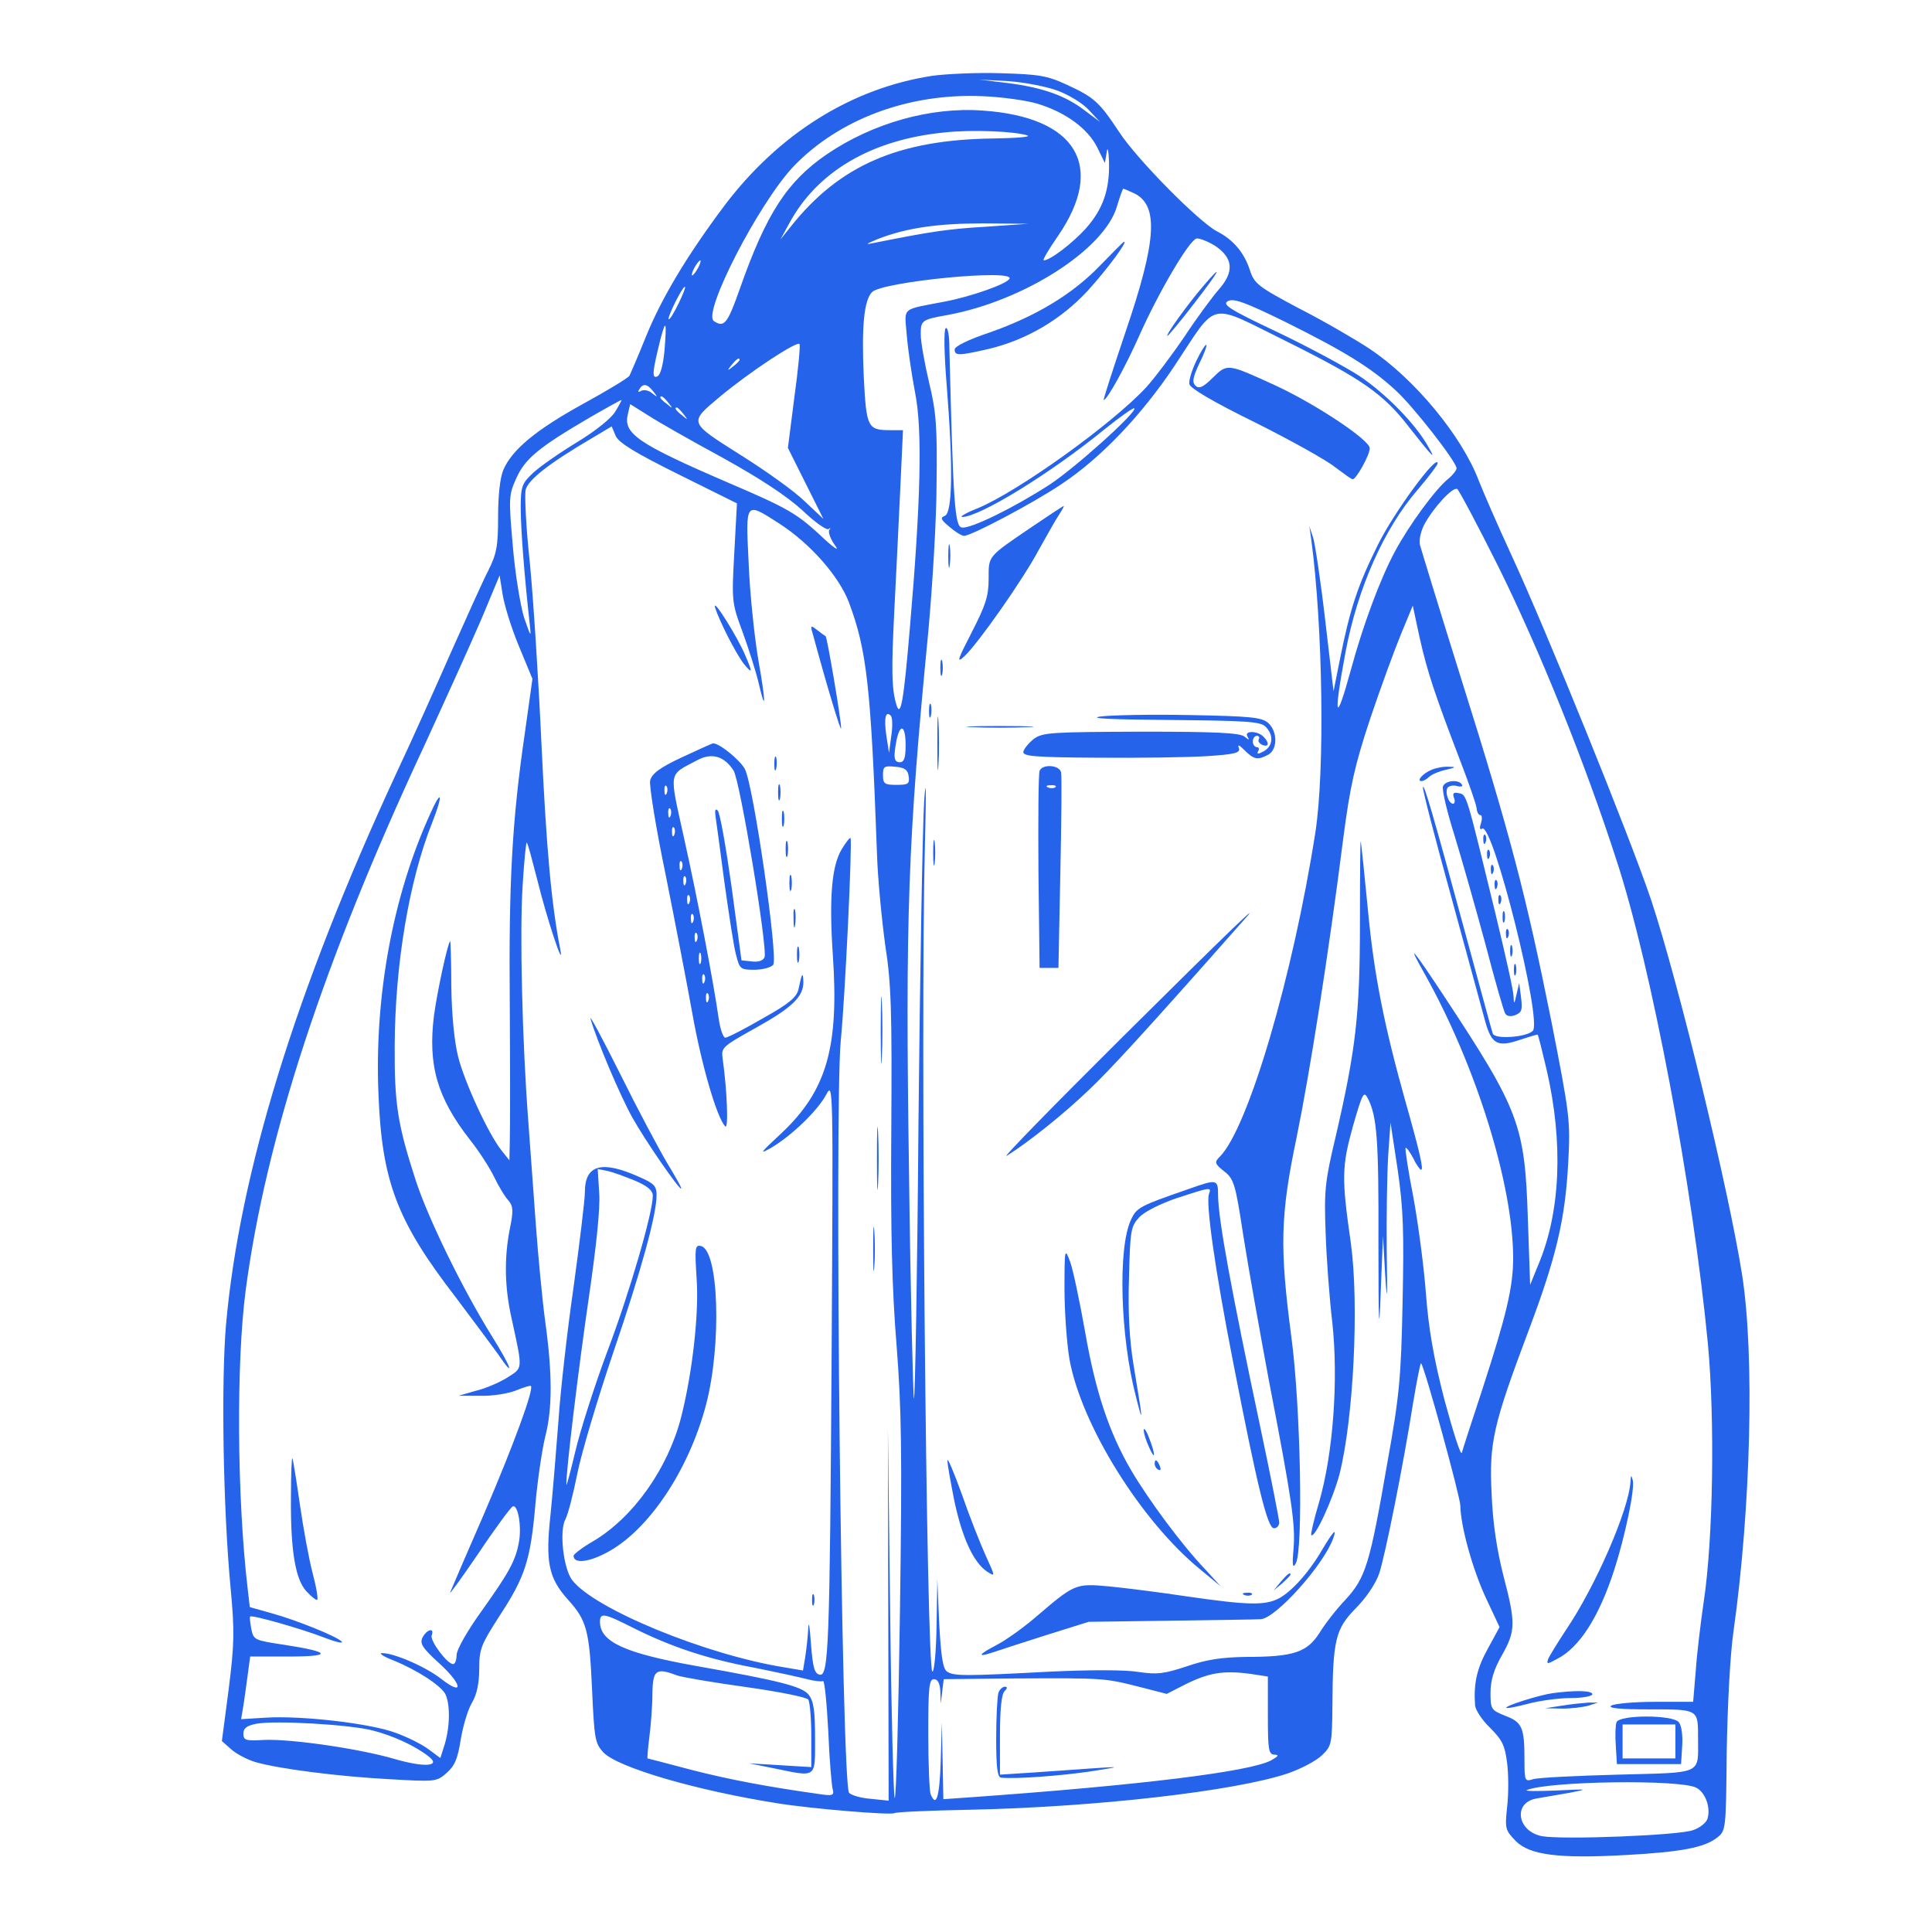 <?xml version="1.0" standalone="no"?>
<!DOCTYPE svg PUBLIC "-//W3C//DTD SVG 20010904//EN"
 "http://www.w3.org/TR/2001/REC-SVG-20010904/DTD/svg10.dtd">
<svg version="1.0" xmlns="http://www.w3.org/2000/svg"
 width="512pt" height="512pt" viewBox="0 0 512 512"
 preserveAspectRatio="xMidYMid meet">
<g transform="translate(0,512) scale(0.1,-0.1)"
fill="#2563eb" stroke="none">
<path d="M2470 4919 c-214 -33 -407 -154 -551 -345 -98 -131 -166 -244 -208
-348 -20 -50 -40 -96 -43 -102 -4 -6 -60 -40 -124 -75 -125 -69 -187 -121
-210 -174 -9 -21 -14 -69 -14 -125 0 -78 -4 -98 -26 -142 -14 -27 -58 -125
-99 -217 -40 -91 -105 -236 -145 -321 -266 -574 -415 -1057 -451 -1460 -13
-151 -8 -485 12 -697 11 -117 10 -150 -5 -270 l-18 -137 26 -23 c14 -12 43
-27 64 -33 63 -18 221 -38 353 -45 122 -7 126 -7 152 16 22 19 30 38 38 89 6
36 19 80 30 98 13 22 19 52 19 90 0 52 5 64 54 140 68 104 82 147 95 297 6 66
18 146 26 178 19 73 19 167 0 304 -8 59 -19 176 -25 258 -6 83 -15 206 -20
274 -16 209 -23 500 -15 624 4 65 9 116 11 114 3 -2 15 -49 29 -103 23 -94 71
-240 60 -181 -24 121 -37 270 -50 544 -8 175 -22 392 -31 483 -10 91 -14 178
-11 192 7 27 62 70 176 137 l52 31 11 -26 c9 -18 51 -44 166 -101 l155 -77 -7
-130 c-7 -128 -7 -133 22 -211 16 -44 35 -104 42 -133 20 -87 20 -55 -1 63
-10 61 -22 174 -25 253 -8 165 -10 163 82 104 82 -53 158 -140 184 -209 47
-126 58 -222 74 -663 2 -69 13 -179 22 -245 16 -101 18 -177 16 -490 -2 -270
2 -424 14 -570 13 -168 15 -282 9 -703 -4 -277 -10 -500 -14 -497 -3 4 -9 225
-12 493 l-6 487 1 -494 1 -493 -48 5 c-27 2 -52 10 -57 16 -20 33 -39 1800
-22 1992 12 121 31 530 26 538 -2 2 -12 -11 -23 -29 -27 -44 -34 -129 -24
-280 17 -245 -16 -360 -136 -473 -57 -53 -61 -58 -26 -38 55 33 123 99 145
141 18 34 18 19 14 -670 -5 -801 -8 -873 -32 -868 -14 3 -18 20 -23 83 -3 44
-6 62 -7 40 -1 -22 -5 -56 -8 -76 l-6 -36 -47 8 c-210 33 -508 156 -565 232
-23 31 -34 129 -18 160 7 12 21 67 32 122 11 55 54 199 95 320 75 220 115 366
115 418 0 24 -7 31 -46 48 -100 45 -144 32 -144 -40 0 -21 -14 -135 -30 -252
-17 -118 -35 -277 -40 -354 -6 -77 -15 -189 -21 -248 -14 -128 -5 -169 46
-226 50 -55 57 -82 64 -238 6 -132 8 -143 30 -167 38 -40 246 -101 462 -135
86 -14 300 -32 309 -26 4 3 95 7 201 9 332 7 700 49 841 96 35 12 75 33 91 48
26 25 27 30 28 131 1 175 8 204 62 259 28 28 53 66 62 92 16 49 63 282 90 453
10 59 19 106 21 104 9 -8 104 -354 104 -377 1 -55 32 -167 67 -243 l37 -79
-31 -57 c-29 -52 -38 -92 -34 -149 0 -12 18 -40 40 -61 32 -32 39 -46 45 -93
4 -31 4 -83 0 -117 -6 -57 -5 -61 23 -90 37 -37 113 -47 292 -37 147 8 207 20
240 45 25 19 25 19 27 229 2 120 9 258 18 319 46 328 56 730 23 943 -36 229
-169 777 -241 994 -56 167 -278 715 -371 916 -37 80 -75 168 -86 196 -45 119
-171 271 -290 350 -38 25 -122 74 -187 107 -109 58 -118 65 -130 102 -15 46
-44 80 -87 102 -48 25 -213 192 -259 263 -53 80 -66 92 -140 126 -52 24 -74
27 -175 30 -64 2 -145 -2 -181 -7z m332 -39 c30 -11 68 -34 84 -52 l29 -31
-40 30 c-52 40 -112 61 -205 73 l-75 9 77 -4 c42 -3 100 -14 130 -25z m-52
-35 c75 -23 133 -66 158 -116 l20 -41 5 29 c2 16 5 5 6 -26 2 -74 -16 -125
-61 -176 -35 -39 -95 -85 -112 -85 -4 0 13 29 38 65 127 185 49 315 -200 332
-138 10 -291 -33 -413 -116 -105 -72 -160 -156 -231 -358 -32 -91 -41 -102
-68 -84 -32 20 119 313 211 410 121 126 307 195 502 186 50 -2 115 -11 145
-20z m-27 -84 c10 -4 -31 -7 -90 -8 -252 -3 -408 -71 -537 -233 l-28 -35 23
42 c74 138 218 223 412 242 73 8 187 3 220 -8z m280 -152 c69 -31 63 -125 -21
-371 -33 -98 -59 -178 -57 -178 9 0 58 89 94 170 52 117 133 254 152 258 8 1
31 -8 50 -20 47 -32 50 -68 10 -114 -17 -19 -59 -76 -92 -126 -34 -50 -80
-111 -102 -135 -90 -97 -338 -275 -446 -320 -31 -12 -49 -23 -41 -23 46 0 235
116 378 233 40 32 75 57 78 55 9 -9 -158 -159 -224 -202 -94 -61 -210 -118
-233 -114 -19 3 -23 67 -33 475 0 37 -5 58 -10 53 -5 -5 -4 -68 3 -153 17
-215 15 -336 -5 -344 -13 -5 -11 -10 12 -29 15 -13 32 -24 39 -24 19 0 182 86
258 137 104 69 212 182 300 314 116 175 86 168 295 65 201 -100 259 -140 327
-229 62 -79 73 -90 49 -49 -33 59 -113 140 -182 186 -37 24 -135 77 -217 116
-127 60 -147 73 -131 82 15 8 44 -2 152 -55 155 -77 227 -121 291 -180 47 -42
163 -191 163 -208 0 -5 -9 -17 -21 -27 -35 -28 -105 -124 -142 -193 -39 -72
-85 -196 -117 -314 -41 -150 -47 -128 -14 48 32 169 102 326 190 428 30 35 54
67 54 71 0 28 -117 -131 -159 -217 -53 -107 -73 -167 -100 -302 l-17 -85 -22
188 c-12 104 -27 203 -32 219 l-10 30 5 -35 c31 -233 36 -613 11 -775 -59
-379 -178 -786 -254 -861 -14 -14 -13 -18 12 -38 26 -20 30 -33 51 -171 13
-83 44 -256 68 -385 62 -322 70 -380 65 -445 -4 -44 -2 -53 6 -38 20 34 13
417 -12 602 -31 235 -29 321 14 526 35 171 85 487 124 795 18 137 30 191 71
315 28 83 65 184 82 225 l31 75 18 -84 c20 -90 41 -153 107 -325 23 -60 43
-117 44 -127 1 -11 5 -19 10 -19 5 0 5 -10 2 -21 -5 -14 -3 -19 3 -15 28 17
160 -510 134 -536 -17 -17 -101 -23 -106 -7 -3 8 -36 131 -75 274 -81 299
-109 395 -110 378 -1 -7 33 -138 75 -290 42 -153 82 -301 90 -330 17 -61 33
-69 94 -48 24 8 44 14 45 13 2 -2 12 -44 24 -94 44 -192 37 -375 -22 -515
l-22 -54 -6 175 c-8 250 -23 288 -222 590 -84 127 -101 147 -52 60 136 -242
235 -559 235 -754 0 -77 -18 -152 -81 -346 -28 -85 -53 -162 -55 -170 -3 -8
-23 55 -46 140 -29 112 -42 189 -49 280 -5 69 -20 183 -33 255 -14 71 -23 131
-21 133 2 2 11 -10 20 -27 8 -17 18 -31 21 -31 7 0 -2 42 -42 183 -56 200 -83
335 -99 507 -9 91 -17 172 -19 180 -1 8 -2 -86 -2 -210 0 -246 -10 -338 -65
-575 -28 -117 -30 -142 -26 -250 2 -66 10 -175 18 -242 16 -152 2 -344 -35
-473 -14 -47 -23 -86 -21 -88 9 -10 57 94 75 162 37 147 52 449 30 611 -25
173 -24 204 5 309 26 90 29 96 40 75 24 -47 29 -108 28 -384 0 -222 2 -249 6
-130 l6 150 6 -105 c5 -79 6 -63 4 65 -1 94 1 208 4 255 l6 85 19 -125 c15
-104 17 -164 13 -350 -4 -201 -8 -247 -41 -430 -46 -266 -57 -301 -110 -359
-24 -25 -55 -65 -69 -88 -33 -52 -69 -64 -195 -64 -65 -1 -105 -7 -157 -25
-61 -20 -78 -22 -127 -15 -34 6 -127 6 -235 1 -226 -12 -255 -12 -273 0 -11 7
-16 38 -21 127 l-5 118 -2 -122 c-1 -68 -6 -123 -11 -123 -16 0 -32 1719 -20
2185 4 153 3 196 -2 120 -4 -66 -11 -450 -15 -853 -3 -403 -9 -731 -12 -728
-2 3 -9 272 -13 598 -10 683 -3 877 51 1433 11 121 22 299 22 395 2 149 -1
189 -20 267 -12 51 -22 108 -22 127 0 37 3 39 70 51 203 37 417 174 450 288 8
26 15 47 17 47 1 0 13 -5 26 -11z m-393 -90 c-100 -6 -145 -13 -295 -43 -23
-5 -21 -3 10 10 76 30 160 42 280 42 l120 -1 -115 -8z m-760 -109 c-6 -11 -13
-20 -16 -20 -2 0 0 9 6 20 6 11 13 20 16 20 2 0 0 -9 -6 -20z m825 -29 c-8
-14 -102 -47 -170 -60 -119 -23 -108 -13 -102 -89 3 -37 13 -105 22 -152 20
-99 15 -291 -14 -627 -16 -189 -24 -236 -35 -202 -13 41 -14 92 -6 250 5 96
12 243 16 327 l7 152 -34 0 c-60 0 -63 7 -70 142 -6 136 1 202 22 224 29 28
381 62 364 35z m-877 -66 c-12 -24 -23 -43 -26 -41 -4 5 36 86 43 86 3 0 -5
-20 -17 -45z m-37 -124 c-4 -41 -11 -66 -20 -69 -14 -5 -12 14 10 102 14 52
16 43 10 -33z m344 -125 l-17 -133 47 -94 47 -94 -49 46 c-26 26 -103 81 -170
123 -139 88 -138 85 -56 154 79 66 208 151 212 140 2 -6 -4 -70 -14 -142z
m-145 100 c0 -2 -8 -10 -17 -17 -16 -13 -17 -12 -4 4 13 16 21 21 21 13z
m-229 -83 c13 -16 12 -17 -3 -5 -9 8 -23 10 -29 6 -8 -4 -9 -3 -5 4 10 17 21
15 37 -5z m40 -30 c13 -16 12 -17 -3 -4 -10 7 -18 15 -18 17 0 8 8 3 21 -13z
m-140 -23 c-10 -18 -54 -53 -102 -82 -46 -28 -99 -65 -116 -81 -30 -28 -33
-36 -33 -93 0 -54 9 -175 24 -309 4 -36 3 -34 -15 18 -10 32 -24 118 -30 190
-11 126 -11 135 9 179 23 52 59 82 194 161 45 26 83 47 85 47 1 0 -6 -14 -16
-30z m284 -123 c101 -56 169 -101 211 -139 33 -32 65 -54 70 -50 5 4 6 3 2 -2
-4 -5 2 -23 14 -40 15 -20 -1 -10 -43 30 -58 53 -85 69 -235 133 -246 106
-283 132 -270 184 l6 26 48 -30 c26 -17 114 -67 197 -112z m-104 116 c13 -16
12 -17 -3 -4 -17 13 -22 21 -14 21 2 0 10 -8 17 -17z m2160 -405 c111 -225
229 -518 313 -778 93 -284 202 -865 242 -1280 19 -204 14 -521 -11 -685 -8
-55 -18 -137 -21 -182 l-7 -83 -101 0 c-56 0 -108 -5 -116 -10 -10 -7 23 -10
101 -10 132 0 129 1 129 -78 0 -96 15 -89 -213 -95 -111 -3 -212 -8 -224 -12
-22 -7 -23 -5 -23 51 0 86 -6 100 -51 117 -37 15 -39 17 -39 61 0 33 9 62 30
99 37 65 37 86 4 212 -17 67 -28 139 -31 215 -7 137 4 184 98 434 73 194 97
294 105 446 6 111 4 125 -45 375 -67 333 -108 491 -238 904 -58 185 -107 346
-110 357 -3 12 2 35 11 53 24 45 76 102 88 95 5 -4 54 -96 109 -206z m-2596
-210 l36 -87 -20 -143 c-34 -233 -43 -395 -40 -723 1 -170 1 -332 0 -360 l-1
-50 -20 25 c-35 43 -99 182 -116 250 -10 40 -17 111 -18 187 0 66 -2 120 -3
119 -7 -7 -34 -132 -43 -198 -16 -131 8 -216 95 -328 24 -30 53 -75 65 -100
12 -25 29 -53 38 -62 12 -15 13 -27 3 -75 -15 -77 -14 -154 5 -238 30 -138 30
-129 -12 -156 -21 -13 -58 -29 -84 -35 l-45 -13 58 0 c32 -1 74 6 94 14 20 8
38 14 40 12 8 -9 -45 -154 -123 -336 -47 -108 -88 -203 -91 -211 -3 -8 31 39
76 105 44 66 85 121 90 123 14 5 24 -55 16 -96 -9 -49 -27 -81 -102 -186 -35
-49 -63 -98 -63 -112 0 -13 -4 -24 -9 -24 -16 0 -62 62 -57 76 8 21 -12 17
-24 -5 -8 -16 -2 -27 43 -68 63 -57 67 -90 6 -42 -41 32 -126 69 -157 68 -9 0
4 -9 30 -19 64 -26 125 -66 138 -89 13 -26 13 -84 -1 -132 l-12 -38 -31 23
c-17 13 -57 33 -88 44 -67 25 -250 46 -344 40 l-65 -4 5 30 c3 17 8 55 12 84
l7 52 101 0 c118 0 114 12 -10 31 -80 12 -82 13 -88 42 -3 17 -5 32 -3 33 5 5
138 -33 197 -56 28 -11 49 -16 46 -11 -8 12 -118 57 -187 76 l-57 16 -6 52
c-28 240 -30 596 -5 787 53 402 206 871 473 1443 56 122 125 274 152 337 l48
115 8 -50 c4 -27 23 -89 43 -137z m987 -238 l-6 -45 -7 45 c-7 47 -2 68 12 53
4 -4 5 -28 1 -53z m38 -25 c0 -33 -4 -45 -15 -45 -16 0 -18 12 -9 59 10 46 24
38 24 -14z m8 -82 c3 -20 -1 -23 -32 -23 -32 0 -36 3 -36 26 0 23 3 25 33 22
24 -2 33 -8 35 -25z m-725 -1072 c33 -14 47 -26 47 -40 0 -45 -62 -258 -120
-411 -34 -91 -72 -210 -85 -265 -13 -55 -24 -95 -24 -90 -2 29 33 316 60 500
19 131 30 233 27 273 l-4 64 25 -5 c15 -3 47 -15 74 -26z m-5 -1185 c100 -50
195 -82 318 -105 60 -12 124 -26 143 -31 19 -5 38 -7 42 -5 4 3 10 -57 14
-133 3 -75 9 -145 12 -155 4 -15 -1 -17 -39 -11 -135 19 -236 38 -337 64 -63
17 -115 30 -115 30 -1 0 1 26 5 58 4 31 8 83 8 115 1 62 10 68 65 47 15 -5 97
-19 184 -31 86 -12 160 -27 164 -33 4 -6 8 -49 8 -95 l0 -84 -82 5 -83 5 65
-13 c116 -24 110 -28 110 80 0 75 -4 98 -17 115 -18 22 -78 37 -298 76 -190
34 -255 64 -255 117 0 25 11 23 88 -16z m1636 -122 l46 -7 0 -103 c0 -92 2
-104 18 -104 12 -1 10 -4 -9 -15 -56 -30 -344 -66 -811 -99 l-58 -4 -2 101 -2
102 -3 -102 c-3 -96 -12 -125 -27 -87 -3 9 -6 81 -6 160 0 121 2 144 15 144
10 0 16 -11 17 -32 l1 -33 4 33 4 32 192 2 c232 1 234 1 325 -22 l74 -19 41
21 c68 35 107 42 181 32z m-2326 -150 c54 -14 111 -40 147 -68 36 -27 -9 -31
-91 -7 -93 27 -272 53 -344 50 -49 -3 -55 -1 -55 17 0 14 9 21 35 26 50 9 246
-2 308 -18z m3508 -152 c24 -13 38 -53 29 -82 -3 -10 -20 -24 -38 -30 -37 -14
-347 -26 -401 -16 -66 13 -77 90 -13 100 17 3 57 10 87 15 51 10 49 10 -35 6
-49 -2 -85 -2 -79 1 56 24 410 29 450 6z"/>
<path d="M2915 4416 c-73 -76 -170 -134 -292 -177 -57 -19 -93 -37 -93 -45 0
-17 10 -17 89 1 101 24 193 78 264 155 50 55 109 134 95 129 -2 -1 -30 -29
-63 -63z"/>
<path d="M3188 4361 c-41 -48 -101 -131 -94 -131 2 0 34 38 70 85 69 89 81
113 24 46z"/>
<path d="M3171 4165 c-12 -25 -21 -53 -19 -63 2 -11 63 -47 175 -102 94 -47
189 -100 211 -118 23 -17 43 -32 47 -32 9 0 45 64 45 82 0 22 -143 117 -251
167 -127 58 -126 58 -165 20 -26 -26 -37 -30 -46 -21 -9 9 -7 22 10 58 13 26
21 48 19 50 -2 2 -14 -16 -26 -41z"/>
<path d="M2735 3724 c-119 -81 -115 -76 -115 -138 0 -46 -8 -70 -45 -142 -38
-74 -41 -83 -19 -63 37 35 155 203 197 282 21 37 44 79 53 92 9 14 15 25 13
24 -2 0 -40 -25 -84 -55z"/>
<path d="M2513 3645 c0 -27 2 -38 4 -22 2 15 2 37 0 50 -2 12 -4 0 -4 -28z"/>
<path d="M2492 3350 c0 -19 2 -27 5 -17 2 9 2 25 0 35 -3 9 -5 1 -5 -18z"/>
<path d="M2462 3235 c0 -16 2 -22 5 -12 2 9 2 23 0 30 -3 6 -5 -1 -5 -18z"/>
<path d="M2484 3150 c0 -63 1 -89 3 -57 2 31 2 83 0 115 -2 31 -3 5 -3 -58z"/>
<path d="M2915 3221 c-32 -5 36 -8 187 -9 200 -2 239 -4 252 -18 22 -22 20
-51 -5 -65 -15 -8 -19 -8 -15 0 4 6 2 11 -3 11 -6 0 -11 7 -11 15 0 8 5 15 11
15 5 0 8 -4 5 -9 -3 -5 1 -11 9 -15 18 -7 20 5 3 22 -16 16 -52 16 -42 0 6
-10 4 -10 -8 0 -13 10 -77 13 -275 13 -236 -1 -260 -2 -283 -19 -14 -11 -26
-26 -28 -34 -2 -12 27 -15 195 -16 109 -1 239 1 290 4 77 5 91 9 86 22 -4 10
1 8 15 -6 25 -25 35 -27 63 -12 25 14 25 61 0 84 -17 15 -46 18 -208 21 -103
2 -210 0 -238 -4z"/>
<path d="M2578 3193 c39 -2 105 -2 145 0 39 1 7 3 -73 3 -80 0 -112 -2 -72 -3z"/>
<path d="M2755 3077 c-3 -7 -4 -127 -3 -267 l3 -255 25 0 25 0 5 251 c3 138 4
258 2 267 -4 20 -50 23 -57 4z m42 -43 c-3 -3 -12 -4 -19 -1 -8 3 -5 6 6 6 11
1 17 -2 13 -5z"/>
<path d="M3794 3080 c-23 -9 -41 -30 -27 -30 5 0 14 5 20 11 6 6 26 15 45 19
26 6 28 8 8 8 -14 1 -35 -3 -46 -8z"/>
<path d="M3824 3036 c-3 -8 10 -65 30 -128 19 -62 56 -192 82 -288 25 -96 49
-180 53 -186 4 -7 14 -9 27 -4 17 7 19 14 15 46 l-5 39 -7 -30 c-6 -27 -7 -28
-8 -5 0 14 -22 111 -47 215 -79 325 -77 319 -98 323 -14 3 -17 0 -13 -12 4 -9
2 -16 -2 -16 -12 0 -22 30 -15 42 3 5 15 8 25 5 11 -3 17 -1 13 4 -8 14 -44
11 -50 -5z"/>
<path d="M2473 2860 c0 -30 2 -43 4 -27 2 15 2 39 0 55 -2 15 -4 2 -4 -28z"/>
<path d="M3931 2894 c0 -11 3 -14 6 -6 3 7 2 16 -1 19 -3 4 -6 -2 -5 -13z"/>
<path d="M3941 2854 c0 -11 3 -14 6 -6 3 7 2 16 -1 19 -3 4 -6 -2 -5 -13z"/>
<path d="M3951 2814 c0 -11 3 -14 6 -6 3 7 2 16 -1 19 -3 4 -6 -2 -5 -13z"/>
<path d="M3961 2774 c0 -11 3 -14 6 -6 3 7 2 16 -1 19 -3 4 -6 -2 -5 -13z"/>
<path d="M3971 2734 c0 -11 3 -14 6 -6 3 7 2 16 -1 19 -3 4 -6 -2 -5 -13z"/>
<path d="M3982 2690 c0 -14 2 -19 5 -12 2 6 2 18 0 25 -3 6 -5 1 -5 -13z"/>
<path d="M2973 2370 c-183 -182 -320 -322 -305 -313 59 37 150 110 216 173 57
54 143 147 409 448 60 66 -21 -11 -320 -308z"/>
<path d="M3991 2644 c0 -11 3 -14 6 -6 3 7 2 16 -1 19 -3 4 -6 -2 -5 -13z"/>
<path d="M4002 2600 c0 -14 2 -19 5 -12 2 6 2 18 0 25 -3 6 -5 1 -5 -13z"/>
<path d="M4012 2550 c0 -14 2 -19 5 -12 2 6 2 18 0 25 -3 6 -5 1 -5 -13z"/>
<path d="M3150 1969 c-130 -45 -138 -49 -153 -82 -35 -75 -28 -310 13 -467 20
-79 20 -73 -6 83 -11 67 -15 140 -12 232 3 125 5 135 27 159 14 15 56 36 100
51 89 29 92 30 85 11 -9 -24 16 -201 63 -441 65 -335 92 -445 109 -445 8 0 14
7 14 15 0 9 -22 120 -49 248 -79 373 -112 553 -113 619 0 43 -2 44 -78 17z"/>
<path d="M2821 1705 c0 -60 6 -144 13 -186 31 -175 191 -432 349 -560 l52 -43
-41 45 c-63 66 -150 184 -196 262 -59 101 -95 209 -123 371 -14 78 -31 160
-39 182 -14 38 -15 36 -15 -71z"/>
<path d="M3031 1330 c0 -8 6 -28 14 -45 17 -39 18 -21 0 25 -7 19 -14 28 -14
20z"/>
<path d="M2511 1250 c-1 -8 8 -56 18 -107 21 -99 51 -164 87 -188 22 -14 22
-14 -4 43 -14 31 -43 104 -63 162 -21 58 -38 98 -38 90z"/>
<path d="M3060 1241 c0 -6 4 -13 10 -16 6 -3 7 1 4 9 -7 18 -14 21 -14 7z"/>
<path d="M3505 1015 c-35 -61 -82 -113 -116 -131 -37 -19 -82 -18 -241 5 -73
11 -168 23 -210 27 -88 8 -90 7 -195 -83 -34 -29 -81 -62 -103 -73 -46 -24
-52 -33 -12 -20 15 5 79 26 142 46 l115 36 220 3 c121 2 227 3 236 4 40 2 167
144 192 214 11 30 0 19 -28 -28z"/>
<path d="M3394 928 l-19 -23 23 19 c12 11 22 21 22 23 0 8 -8 2 -26 -19z"/>
<path d="M3298 893 c7 -3 16 -2 19 1 4 3 -2 6 -13 5 -11 0 -14 -3 -6 -6z"/>
<path d="M4321 1194 c-4 -74 -93 -279 -172 -395 -21 -32 -42 -66 -46 -75 -5
-15 -3 -15 24 0 59 30 111 112 151 236 29 90 55 215 49 237 -4 15 -5 14 -6 -3z"/>
<path d="M4115 633 c-36 -5 -128 -34 -123 -39 2 -2 28 3 58 11 30 8 81 15 113
15 31 0 57 5 57 10 0 10 -45 11 -105 3z"/>
<path d="M4140 600 l-45 -7 45 -1 c25 0 56 4 70 8 l25 8 -25 0 c-14 -1 -45 -4
-70 -8z"/>
<path d="M4284 556 c-3 -7 -4 -35 -2 -62 l3 -49 85 0 85 0 3 48 c2 27 -2 55
-9 63 -16 20 -157 20 -165 0z m156 -51 l0 -45 -70 0 -70 0 0 45 0 45 70 0 70
0 0 -45z"/>
<path d="M1140 2963 c-99 -217 -148 -483 -137 -743 9 -231 49 -336 204 -537
45 -60 96 -128 113 -152 47 -69 35 -34 -17 49 -76 122 -168 310 -201 411 -48
148 -57 202 -56 359 1 214 38 436 99 589 30 76 26 94 -5 24z"/>
<path d="M771 1149 c-1 -139 12 -215 41 -246 12 -13 24 -23 28 -23 4 0 -1 31
-11 69 -10 37 -25 120 -34 182 -9 63 -18 119 -20 124 -2 6 -4 -42 -4 -106z"/>
<path d="M2646 634 c-3 -9 -6 -63 -6 -120 0 -76 3 -104 13 -105 40 -4 157 5
233 16 100 16 113 16 -143 -2 l-93 -6 0 104 c0 68 4 109 12 117 8 8 8 12 1 12
-6 0 -14 -7 -17 -16z"/>
<path d="M1895 3510 c11 -35 54 -120 76 -149 23 -28 24 -24 5 20 -20 49 -89
159 -81 129z"/>
<path d="M2154 3440 c39 -144 75 -262 75 -250 1 18 -37 242 -41 244 -2 1 -12
8 -22 16 -18 14 -19 13 -12 -10z"/>
<path d="M1807 3113 c-58 -27 -79 -43 -84 -61 -3 -13 15 -125 41 -250 25 -125
57 -291 71 -369 24 -135 65 -276 87 -298 9 -9 5 95 -7 180 -4 29 0 32 86 80
99 55 129 84 128 124 -1 27 -4 23 -13 -21 -5 -21 -25 -38 -95 -77 -48 -28 -93
-51 -99 -51 -5 0 -13 21 -17 48 -14 99 -57 323 -92 480 -40 182 -43 166 34
207 38 21 72 12 97 -27 17 -26 91 -472 82 -495 -4 -9 -16 -13 -33 -11 l-28 3
-26 193 c-15 107 -31 198 -37 204 -6 6 -8 2 -6 -14 2 -13 13 -93 24 -178 12
-85 25 -172 31 -192 9 -36 12 -38 48 -38 21 0 44 6 50 13 14 17 -52 475 -75
519 -13 24 -67 68 -84 68 -3 0 -40 -17 -83 -37z m-40 -95 c-3 -8 -6 -5 -6 6
-1 11 2 17 5 13 3 -3 4 -12 1 -19z m10 -60 c-3 -8 -6 -5 -6 6 -1 11 2 17 5 13
3 -3 4 -12 1 -19z m10 -50 c-3 -8 -6 -5 -6 6 -1 11 2 17 5 13 3 -3 4 -12 1
-19z m20 -90 c-3 -8 -6 -5 -6 6 -1 11 2 17 5 13 3 -3 4 -12 1 -19z m10 -40
c-3 -8 -6 -5 -6 6 -1 11 2 17 5 13 3 -3 4 -12 1 -19z m10 -50 c-3 -8 -6 -5 -6
6 -1 11 2 17 5 13 3 -3 4 -12 1 -19z m10 -50 c-3 -8 -6 -5 -6 6 -1 11 2 17 5
13 3 -3 4 -12 1 -19z m10 -50 c-3 -8 -6 -5 -6 6 -1 11 2 17 5 13 3 -3 4 -12 1
-19z m10 -60 c-3 -7 -5 -2 -5 12 0 14 2 19 5 13 2 -7 2 -19 0 -25z m10 -50
c-3 -8 -6 -5 -6 6 -1 11 2 17 5 13 3 -3 4 -12 1 -19z m10 -50 c-3 -8 -6 -5 -6
6 -1 11 2 17 5 13 3 -3 4 -12 1 -19z"/>
<path d="M2052 3095 c0 -16 2 -22 5 -12 2 9 2 23 0 30 -3 6 -5 -1 -5 -18z"/>
<path d="M2062 3020 c0 -19 2 -27 5 -17 2 9 2 25 0 35 -3 9 -5 1 -5 -18z"/>
<path d="M2072 2950 c0 -19 2 -27 5 -17 2 9 2 25 0 35 -3 9 -5 1 -5 -18z"/>
<path d="M2082 2870 c0 -19 2 -27 5 -17 2 9 2 25 0 35 -3 9 -5 1 -5 -18z"/>
<path d="M2092 2780 c0 -19 2 -27 5 -17 2 9 2 25 0 35 -3 9 -5 1 -5 -18z"/>
<path d="M2103 2685 c0 -22 2 -30 4 -17 2 12 2 30 0 40 -3 9 -5 -1 -4 -23z"/>
<path d="M2112 2590 c0 -19 2 -27 5 -17 2 9 2 25 0 35 -3 9 -5 1 -5 -18z"/>
<path d="M2334 2390 c0 -80 2 -112 3 -72 2 39 2 105 0 145 -1 39 -3 7 -3 -73z"/>
<path d="M1565 2420 c16 -56 78 -203 111 -262 36 -64 122 -188 129 -188 3 0
-14 30 -37 68 -22 37 -79 144 -125 237 -47 94 -82 159 -78 145z"/>
<path d="M2324 2050 c0 -74 1 -105 3 -67 2 37 2 97 0 135 -2 37 -3 6 -3 -68z"/>
<path d="M2314 1810 c0 -52 1 -74 3 -47 2 26 2 68 0 95 -2 26 -3 4 -3 -48z"/>
<path d="M1846 1733 c7 -92 -11 -251 -41 -369 -35 -136 -127 -266 -234 -329
-28 -16 -51 -34 -51 -38 0 -21 38 -18 87 8 111 58 218 218 264 392 42 160 34
412 -14 421 -15 3 -16 -5 -11 -85z"/>
<path d="M2152 880 c0 -14 2 -19 5 -12 2 6 2 18 0 25 -3 6 -5 1 -5 -13z"/>
</g>
</svg>
